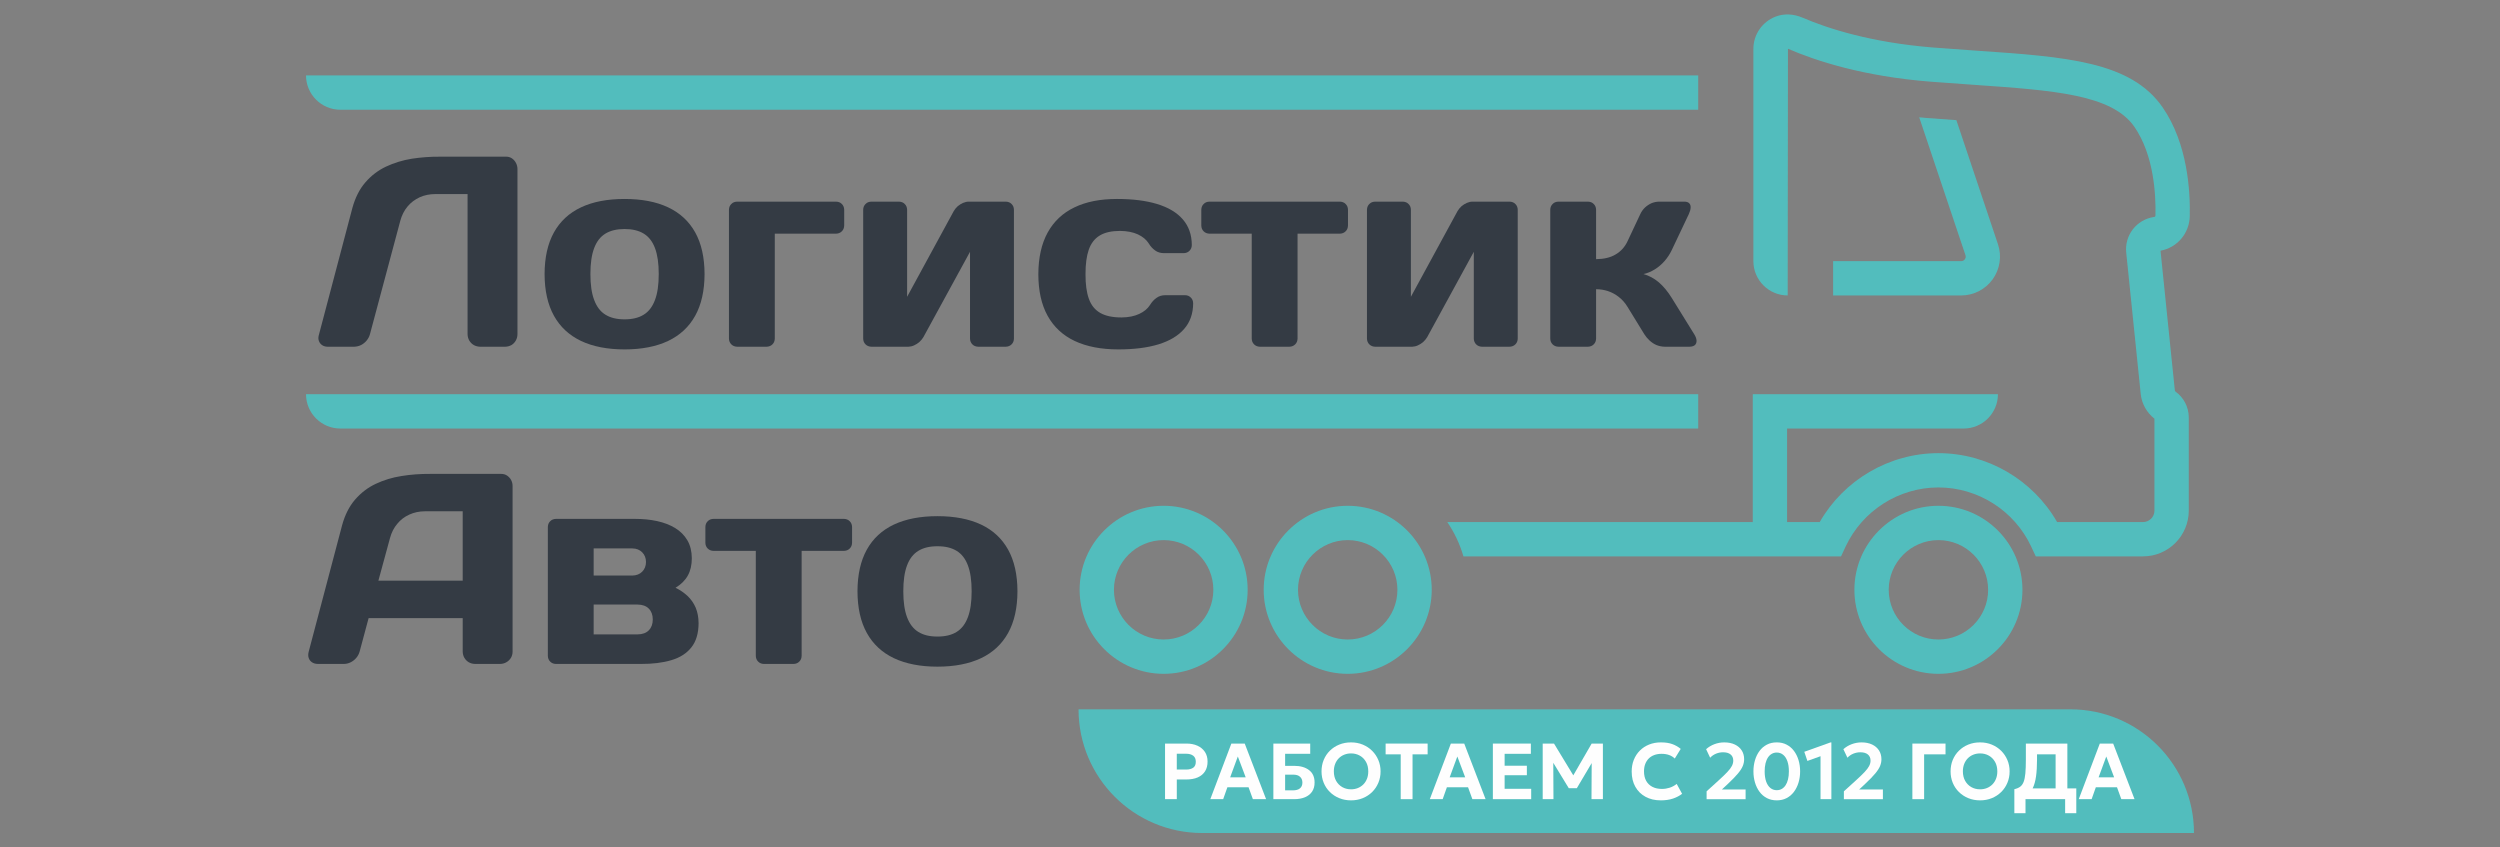<?xml version="1.0" encoding="UTF-8"?>
<!DOCTYPE svg PUBLIC "-//W3C//DTD SVG 1.1//EN" "http://www.w3.org/Graphics/SVG/1.1/DTD/svg11.dtd">
<!-- Creator: CorelDRAW 2020 (64-Bit) -->
<svg xmlns="http://www.w3.org/2000/svg" xml:space="preserve" width="354px" height="120px" version="1.1" style="shape-rendering:geometricPrecision; text-rendering:geometricPrecision; image-rendering:optimizeQuality; fill-rule:evenodd; clip-rule:evenodd"
viewBox="0 0 354 119.999"
 xmlns:xlink="http://www.w3.org/1999/xlink"
 xmlns:xodm="http://www.corel.com/coreldraw/odm/2003">
 <rect x="0" y="0" width="354" height="119.999" fill="#808080" stroke="none"/>
 <defs>
  <style type="text/css">
   <![CDATA[
    .fil2 {fill:#FEFEFE;fill-rule:nonzero}
    .fil0 {fill:#52BDBD;fill-rule:nonzero}
    .fil1 {fill:#343B44;fill-rule:nonzero}
   ]]>
  </style>
 </defs>
 <g id="Слой_x0020_1">
  <g id="_1905933537952">
   <path class="fil0" d="M274.48 76.478c-3.881,0 -7.039,3.157 -7.039,7.037 0,3.883 3.158,7.039 7.039,7.039 3.881,0 7.039,-3.156 7.039,-7.039 0,-3.88 -3.158,-7.037 -7.039,-7.037zm0 18.935c-6.559,0 -11.897,-5.337 -11.897,-11.898 0,-6.558 5.338,-11.896 11.897,-11.896 6.56,0 11.897,5.338 11.897,11.896 0,6.561 -5.337,11.898 -11.897,11.898z"/>
   <path class="fil1" d="M239.136 30.318c0.154,-0.336 0.243,-0.637 0.256,-0.905 0.02,-0.257 -0.045,-0.47 -0.191,-0.626 -0.149,-0.156 -0.386,-0.235 -0.717,-0.235l-3.533 0c-0.377,0 -0.736,0.079 -1.082,0.213 -0.344,0.156 -0.659,0.357 -0.933,0.614 -0.282,0.268 -0.506,0.581 -0.672,0.939l-1.806 3.842c-0.383,0.816 -0.939,1.43 -1.682,1.866 -0.736,0.446 -1.658,0.659 -2.771,0.67l0 -6.993c-0.006,-0.335 -0.114,-0.603 -0.333,-0.816 -0.21,-0.223 -0.485,-0.324 -0.818,-0.335l-4.186 0c-0.333,0.011 -0.608,0.112 -0.818,0.335 -0.218,0.213 -0.327,0.481 -0.333,0.816l0 18.242c0.006,0.325 0.115,0.603 0.333,0.816 0.21,0.212 0.485,0.324 0.818,0.335l4.186 0c0.333,-0.011 0.608,-0.123 0.818,-0.335 0.219,-0.213 0.327,-0.491 0.333,-0.816l0 -6.993c0.582,0 1.146,0.09 1.689,0.268 0.552,0.19 1.063,0.458 1.536,0.838 0.468,0.358 0.877,0.827 1.228,1.396l2.381 3.877c0.205,0.324 0.454,0.626 0.749,0.894 0.288,0.268 0.614,0.48 0.972,0.636 0.365,0.146 0.749,0.224 1.159,0.235l3.533 0c0.332,-0.011 0.581,-0.089 0.749,-0.235 0.166,-0.156 0.242,-0.368 0.23,-0.636 -0.014,-0.268 -0.122,-0.57 -0.327,-0.894l-3.188 -5.15c-0.568,-0.916 -1.183,-1.653 -1.835,-2.212 -0.654,-0.547 -1.376,-0.938 -2.156,-1.162 0.556,-0.122 1.081,-0.346 1.586,-0.659 0.506,-0.313 0.966,-0.703 1.382,-1.172 0.41,-0.47 0.75,-0.984 1.023,-1.553l2.42 -5.105z"/>
   <path class="fil1" d="M199.782 42.025l0 -12.322c-0.005,-0.335 -0.114,-0.603 -0.331,-0.816 -0.213,-0.223 -0.487,-0.324 -0.82,-0.335l-3.916 0c-0.333,0.011 -0.609,0.112 -0.819,0.335 -0.218,0.213 -0.327,0.481 -0.334,0.816l0 18.242c0.007,0.325 0.116,0.603 0.334,0.816 0.21,0.212 0.486,0.324 0.819,0.335l5.261 0c0.261,-0.011 0.525,-0.067 0.792,-0.19 0.269,-0.123 0.525,-0.279 0.755,-0.48 0.23,-0.212 0.415,-0.436 0.564,-0.682l6.602 -12.087 0 12.288c0.008,0.325 0.123,0.603 0.334,0.816 0.211,0.212 0.486,0.324 0.819,0.335l3.915 0c0.335,-0.011 0.609,-0.123 0.82,-0.335 0.218,-0.213 0.326,-0.491 0.333,-0.816l0 -18.242c-0.007,-0.335 -0.115,-0.603 -0.333,-0.816 -0.211,-0.223 -0.485,-0.324 -0.82,-0.335l-5.259 0c-0.256,0 -0.525,0.067 -0.793,0.179 -0.269,0.112 -0.519,0.28 -0.755,0.469 -0.23,0.213 -0.416,0.436 -0.564,0.693l-6.604 12.132z"/>
   <path class="fil1" d="M171.256 28.552c-0.333,0.011 -0.609,0.112 -0.82,0.335 -0.217,0.213 -0.325,0.481 -0.332,0.816l0 2.223c0.007,0.335 0.115,0.615 0.332,0.827 0.211,0.212 0.487,0.324 0.82,0.335l5.989 0 0 14.857c0.006,0.325 0.115,0.603 0.333,0.816 0.211,0.212 0.487,0.324 0.819,0.335l4.184 0c0.333,-0.011 0.608,-0.123 0.82,-0.335 0.218,-0.213 0.326,-0.491 0.333,-0.816l0 -14.857 5.989 0c0.333,-0.011 0.607,-0.123 0.819,-0.335 0.217,-0.212 0.327,-0.492 0.333,-0.827l0 -2.223c-0.006,-0.335 -0.116,-0.603 -0.333,-0.816 -0.212,-0.223 -0.486,-0.324 -0.819,-0.335l-18.467 0z"/>
   <path class="fil1" d="M158.624 32.697c0.986,0.011 1.817,0.178 2.501,0.491 0.691,0.324 1.198,0.749 1.53,1.274 0.262,0.436 0.569,0.759 0.915,1.005 0.345,0.257 0.762,0.369 1.234,0.38l2.803 0c0.333,-0.011 0.609,-0.112 0.82,-0.335 0.218,-0.212 0.326,-0.48 0.333,-0.816 -0.007,-1.463 -0.437,-2.669 -1.28,-3.641 -0.846,-0.972 -2.054,-1.687 -3.635,-2.168 -1.58,-0.48 -3.474,-0.714 -5.682,-0.714 -2.36,0 -4.371,0.39 -6.028,1.195 -1.657,0.793 -2.918,1.988 -3.788,3.563 -0.87,1.587 -1.312,3.553 -1.318,5.91 0.006,2.346 0.441,4.301 1.318,5.887 0.87,1.564 2.149,2.76 3.827,3.552 1.683,0.794 3.743,1.196 6.18,1.196 2.209,0 4.102,-0.235 5.683,-0.715 1.582,-0.491 2.79,-1.207 3.635,-2.179 0.844,-0.96 1.273,-2.178 1.279,-3.63 -0.006,-0.335 -0.114,-0.614 -0.333,-0.816 -0.211,-0.223 -0.486,-0.335 -0.819,-0.335l-2.801 0c-0.475,0 -0.89,0.123 -1.236,0.38 -0.345,0.235 -0.652,0.57 -0.915,0.994 -0.333,0.525 -0.838,0.961 -1.529,1.274 -0.685,0.324 -1.517,0.492 -2.502,0.502 -1.273,0 -2.285,-0.212 -3.034,-0.647 -0.748,-0.436 -1.279,-1.095 -1.599,-2 -0.326,-0.905 -0.48,-2.055 -0.474,-3.463 -0.006,-1.419 0.148,-2.581 0.46,-3.485 0.32,-0.905 0.838,-1.576 1.562,-2.011 0.716,-0.436 1.684,-0.648 2.893,-0.648z"/>
   <path class="fil1" d="M128.447 42.025l0 -12.322c-0.007,-0.335 -0.116,-0.603 -0.334,-0.816 -0.21,-0.223 -0.485,-0.324 -0.818,-0.335l-3.916 0c-0.333,0.011 -0.608,0.112 -0.819,0.335 -0.218,0.213 -0.327,0.481 -0.333,0.816l0 18.242c0.006,0.325 0.115,0.603 0.333,0.816 0.211,0.212 0.486,0.324 0.819,0.335l5.259 0c0.263,-0.011 0.525,-0.067 0.794,-0.19 0.268,-0.123 0.525,-0.279 0.754,-0.48 0.231,-0.212 0.417,-0.436 0.564,-0.682l6.604 -12.087 0 12.288c0.006,0.325 0.122,0.603 0.332,0.816 0.212,0.212 0.486,0.324 0.819,0.335l3.917 0c0.332,-0.011 0.608,-0.123 0.819,-0.335 0.218,-0.213 0.326,-0.491 0.333,-0.816l0 -18.242c-0.007,-0.335 -0.115,-0.603 -0.333,-0.816 -0.211,-0.223 -0.487,-0.324 -0.819,-0.335l-5.261 0c-0.255,0 -0.523,0.067 -0.792,0.179 -0.269,0.112 -0.519,0.28 -0.756,0.469 -0.23,0.213 -0.417,0.436 -0.563,0.693l-6.603 12.132z"/>
   <path class="fil1" d="M118.386 33.088c0.333,-0.011 0.609,-0.123 0.82,-0.335 0.217,-0.212 0.325,-0.492 0.333,-0.827l0 -2.223c-0.008,-0.335 -0.116,-0.603 -0.333,-0.816 -0.211,-0.223 -0.487,-0.324 -0.82,-0.335l-14.013 0c-0.333,0.011 -0.607,0.112 -0.819,0.335 -0.219,0.213 -0.326,0.481 -0.334,0.816l0 18.242c0.008,0.325 0.115,0.603 0.334,0.816 0.212,0.212 0.486,0.324 0.819,0.335l4.185 0c0.333,-0.011 0.607,-0.123 0.819,-0.335 0.217,-0.213 0.326,-0.491 0.333,-0.816l0 -14.857 8.676 0z"/>
   <path class="fil1" d="M88.439 28.173c-2.424,0 -4.48,0.39 -6.161,1.184 -1.684,0.793 -2.964,1.977 -3.841,3.552 -0.876,1.575 -1.318,3.542 -1.324,5.898 0.006,2.346 0.448,4.324 1.324,5.899 0.877,1.586 2.157,2.77 3.841,3.574 1.681,0.794 3.737,1.196 6.161,1.196 2.425,0 4.479,-0.402 6.163,-1.196 1.683,-0.804 2.962,-1.988 3.839,-3.574 0.877,-1.575 1.317,-3.553 1.324,-5.899 -0.007,-2.356 -0.447,-4.323 -1.324,-5.898 -0.877,-1.575 -2.156,-2.759 -3.839,-3.552 -1.684,-0.794 -3.738,-1.184 -6.163,-1.184zm0 17.046c-1.087,0 -1.99,-0.212 -2.706,-0.658 -0.717,-0.436 -1.249,-1.14 -1.599,-2.089 -0.359,-0.939 -0.532,-2.167 -0.532,-3.665 0,-1.508 0.173,-2.725 0.532,-3.675 0.35,-0.938 0.882,-1.62 1.599,-2.055 0.716,-0.436 1.619,-0.648 2.706,-0.648 1.088,0 1.99,0.212 2.707,0.648 0.716,0.435 1.247,1.117 1.6,2.055 0.358,0.95 0.531,2.167 0.531,3.675 0,1.498 -0.173,2.726 -0.531,3.665 -0.353,0.949 -0.884,1.653 -1.6,2.089 -0.717,0.446 -1.619,0.658 -2.707,0.658z"/>
   <path class="fil1" d="M73.273 47.32l0 -23.37c0,-0.313 -0.07,-0.603 -0.21,-0.871 -0.141,-0.268 -0.326,-0.481 -0.564,-0.649 -0.236,-0.156 -0.499,-0.245 -0.801,-0.245l-9.367 0c-1.369,-0.011 -2.713,0.089 -4.019,0.29 -1.311,0.212 -2.526,0.592 -3.652,1.117 -1.128,0.537 -2.1,1.274 -2.925,2.235 -0.826,0.949 -1.44,2.167 -1.843,3.641l-4.762 18.042c-0.07,0.29 -0.064,0.558 0.034,0.793 0.088,0.235 0.242,0.424 0.453,0.57 0.212,0.145 0.461,0.212 0.742,0.223l3.802 0c0.338,-0.011 0.658,-0.089 0.959,-0.235 0.307,-0.156 0.57,-0.368 0.794,-0.636 0.223,-0.268 0.384,-0.57 0.473,-0.905l4.3 -16.075c0.212,-0.771 0.551,-1.442 1.018,-2 0.473,-0.57 1.043,-0.994 1.716,-1.307 0.671,-0.302 1.407,-0.458 2.219,-0.458l4.569 0 0 19.84c0.006,0.335 0.09,0.637 0.243,0.905 0.161,0.268 0.372,0.48 0.64,0.636 0.262,0.146 0.564,0.224 0.884,0.235l3.57 0c0.326,-0.011 0.614,-0.089 0.878,-0.235 0.255,-0.156 0.465,-0.368 0.613,-0.636 0.153,-0.268 0.236,-0.57 0.236,-0.905z"/>
   <path class="fil1" d="M132.745 73.088c-2.425,0 -4.479,0.397 -6.161,1.185 -1.683,0.793 -2.963,1.977 -3.839,3.551 -0.878,1.58 -1.319,3.546 -1.325,5.9 0.006,2.355 0.447,4.325 1.325,5.906 0.876,1.581 2.156,2.771 3.839,3.571 1.682,0.793 3.736,1.197 6.161,1.197 2.426,0 4.48,-0.404 6.164,-1.197 1.682,-0.8 2.962,-1.99 3.838,-3.571 0.877,-1.581 1.319,-3.551 1.325,-5.906 -0.006,-2.354 -0.448,-4.32 -1.325,-5.9 -0.876,-1.574 -2.156,-2.758 -3.838,-3.551 -1.684,-0.788 -3.738,-1.185 -6.164,-1.185zm0 17.047c-1.087,0.007 -1.989,-0.211 -2.706,-0.652 -0.716,-0.443 -1.247,-1.139 -1.6,-2.085 -0.357,-0.942 -0.531,-2.17 -0.531,-3.674 0,-1.503 0.174,-2.727 0.531,-3.667 0.353,-0.94 0.884,-1.625 1.6,-2.06 0.717,-0.436 1.619,-0.653 2.706,-0.646 1.089,-0.007 1.991,0.21 2.708,0.646 0.717,0.435 1.248,1.12 1.599,2.06 0.36,0.94 0.532,2.164 0.532,3.667 0,1.504 -0.172,2.732 -0.532,3.674 -0.351,0.946 -0.882,1.642 -1.599,2.085 -0.717,0.441 -1.619,0.659 -2.708,0.652z"/>
   <path class="fil1" d="M101.033 73.473c-0.334,0.006 -0.609,0.116 -0.82,0.332 -0.217,0.211 -0.325,0.487 -0.332,0.819l0 2.228c0.007,0.332 0.115,0.608 0.332,0.819 0.211,0.211 0.486,0.326 0.82,0.332l5.989 0 0 14.858c0.006,0.333 0.116,0.609 0.333,0.82 0.211,0.218 0.487,0.326 0.819,0.333l4.184 0c0.333,-0.007 0.608,-0.115 0.82,-0.333 0.218,-0.211 0.326,-0.487 0.333,-0.82l0 -14.858 5.989 0c0.333,-0.006 0.608,-0.121 0.819,-0.332 0.218,-0.211 0.327,-0.487 0.333,-0.819l0 -2.228c-0.006,-0.332 -0.115,-0.608 -0.333,-0.819 -0.211,-0.216 -0.486,-0.326 -0.819,-0.332l-18.467 0z"/>
   <path class="fil1" d="M90.743 94.014c1.65,0.006 3.085,-0.166 4.307,-0.531 1.222,-0.358 2.169,-0.96 2.84,-1.805 0.679,-0.845 1.018,-1.984 1.031,-3.423 -0.006,-0.845 -0.147,-1.582 -0.416,-2.221 -0.275,-0.634 -0.659,-1.184 -1.146,-1.645 -0.492,-0.46 -1.055,-0.845 -1.702,-1.164 0.788,-0.474 1.363,-1.05 1.741,-1.734 0.377,-0.679 0.563,-1.498 0.563,-2.451 -0.007,-0.985 -0.217,-1.836 -0.634,-2.54 -0.415,-0.705 -0.985,-1.28 -1.721,-1.728 -0.735,-0.448 -1.586,-0.774 -2.553,-0.986 -0.966,-0.211 -2.003,-0.313 -3.116,-0.313l-11.212 0c-0.333,0.006 -0.607,0.116 -0.818,0.332 -0.218,0.211 -0.326,0.487 -0.333,0.819l0 18.237c0.007,0.333 0.115,0.609 0.333,0.82 0.211,0.218 0.485,0.326 0.818,0.333l12.018 0zm-0.461 -8.409c0.698,0.007 1.229,0.205 1.594,0.583 0.371,0.377 0.556,0.889 0.556,1.529 0,0.64 -0.185,1.152 -0.556,1.529 -0.365,0.378 -0.896,0.576 -1.594,0.582l-6.22 0 0 -4.223 6.22 0zm-6.22 -4.108l0 -3.84 5.491 0c0.569,0.007 1.024,0.192 1.376,0.544 0.352,0.352 0.537,0.807 0.544,1.377 -0.007,0.569 -0.192,1.023 -0.544,1.376 -0.352,0.351 -0.807,0.53 -1.376,0.543l-5.491 0z"/>
   <path class="fil1" d="M43.709 92.287c-0.082,0.318 -0.088,0.613 0,0.876 0.085,0.255 0.238,0.46 0.468,0.614 0.224,0.153 0.505,0.23 0.839,0.237l3.687 0c0.337,-0.007 0.658,-0.084 0.959,-0.237 0.306,-0.154 0.569,-0.365 0.794,-0.628 0.223,-0.268 0.383,-0.569 0.472,-0.902l1.268 -4.722 13.323 0 0 4.722c0.006,0.333 0.082,0.634 0.237,0.902 0.153,0.263 0.364,0.474 0.625,0.628 0.27,0.153 0.571,0.23 0.904,0.237l3.532 0c0.326,-0.007 0.62,-0.084 0.881,-0.237 0.27,-0.154 0.482,-0.359 0.642,-0.614 0.159,-0.263 0.237,-0.558 0.243,-0.876l0 -23.459c0,-0.315 -0.071,-0.596 -0.212,-0.864 -0.139,-0.257 -0.332,-0.458 -0.575,-0.626 -0.237,-0.156 -0.512,-0.234 -0.826,-0.234l-10.097 0c-1.37,-0.011 -2.714,0.089 -4.019,0.301 -1.311,0.201 -2.527,0.581 -3.653,1.108 -1.127,0.531 -2.099,1.28 -2.924,2.234 -0.827,0.953 -1.441,2.175 -1.843,3.654l-4.725 17.886zm11.519 -16.114c0.212,-0.775 0.551,-1.439 1.025,-2.003 0.466,-0.569 1.037,-1.005 1.709,-1.305 0.671,-0.307 1.407,-0.467 2.219,-0.467l5.338 0 0 9.828 -11.941 0 1.65 -6.053z"/>
   <path class="fil0" d="M240.467 60.68l-192.275 0c-2.684,0 -4.859,-2.178 -4.859,-4.859l197.134 0 0 4.859z"/>
   <path class="fil0" d="M190.836 76.478c-3.88,0 -7.038,3.157 -7.038,7.037 0,3.883 3.158,7.039 7.038,7.039 3.881,0 7.038,-3.156 7.038,-7.039 0,-3.88 -3.157,-7.037 -7.038,-7.037zm0 18.935c-6.559,0 -11.897,-5.337 -11.897,-11.898 0,-6.558 5.338,-11.896 11.897,-11.896 6.56,0 11.897,5.338 11.897,11.896 0,6.561 -5.337,11.898 -11.897,11.898z"/>
   <path class="fil0" d="M164.771 76.478c-3.881,0 -7.038,3.157 -7.038,7.037 0,3.883 3.157,7.039 7.038,7.039 3.882,0 7.039,-3.156 7.039,-7.039 0,-3.88 -3.157,-7.037 -7.039,-7.037zm0 18.935c-6.56,0 -11.896,-5.337 -11.896,-11.898 0,-6.558 5.336,-11.896 11.896,-11.896 6.56,0 11.897,5.338 11.897,11.896 0,6.561 -5.337,11.898 -11.897,11.898z"/>
   <path class="fil0" d="M253.052 76.353l-4.858 0 0 -20.532 34.713 0 0 0c0,2.681 -2.175,4.859 -4.859,4.859l-24.996 0 0 15.673z"/>
   <path class="fil0" d="M282.167 39.544c1.029,-1.429 1.31,-3.284 0.749,-4.948l-5.894 -17.584c-1.353,-0.089 -2.721,-0.189 -4.133,-0.301 -0.385,-0.033 -0.753,-0.067 -1.129,-0.101l6.55 19.528c0.085,0.257 0,0.446 -0.086,0.569 -0.087,0.123 -0.247,0.269 -0.515,0.269l-18.14 0 0 4.859 18.14 0c1.762,0 3.429,-0.86 4.458,-2.291z"/>
   <path class="fil0" d="M310.071 30.641c0.085,-3.552 -0.295,-10.277 -3.818,-15.405 -4.503,-6.557 -13.704,-7.194 -26.444,-8.065 -1.956,-0.145 -3.998,-0.279 -6.121,-0.447 -8.725,-0.704 -14.828,-2.67 -18.445,-4.223 -1.217,-0.525 -2.598,-0.625 -3.832,-0.145 -1.931,0.76 -3.131,2.58 -3.131,4.569l0 30.051c0,2.68 2.175,4.859 4.858,4.859l0 0 0.037 -34.932c3.936,1.709 10.625,3.898 20.126,4.658 2.141,0.168 4.2,0.313 6.173,0.447 11.38,0.793 19.601,1.363 22.774,5.977 2.748,3.999 3.038,9.584 2.965,12.545 -0.003,0.1 -0.08,0.178 -0.182,0.19 -2.502,0.357 -4.238,2.614 -3.951,5.116l2.051 19.996c0.156,1.363 0.86,2.614 1.94,3.452l0 13.017c0,0.897 -0.727,1.624 -1.624,1.624l-12.16 0c-3.42,-5.972 -9.856,-9.759 -16.807,-9.759 -6.95,0 -13.386,3.787 -16.808,9.759l-52.735 0c1.004,1.471 1.78,3.108 2.288,4.858l53.468 0 0.653 -1.399c2.378,-5.08 7.533,-8.362 13.134,-8.362 5.601,0 10.757,3.282 13.133,8.362l0.655 1.399 15.179 0c3.581,0 6.483,-2.902 6.483,-6.482l0 -13.196c0,-1.441 -0.699,-2.804 -1.869,-3.652 -0.058,-0.045 -0.095,-0.101 -0.103,-0.179l-2.028 -19.773c2.354,-0.436 4.081,-2.447 4.141,-4.86z"/>
   <path class="fil0" d="M170.237 117.954l140.43 0 0 0c0,-9.675 -7.842,-17.516 -17.516,-17.516l-140.43 0 0 0c0,9.674 7.842,17.516 17.516,17.516z"/>
   <path class="fil2" d="M166.634 108.968l1.321 0c0.431,0 0.767,-0.089 1.009,-0.262 0.243,-0.175 0.362,-0.455 0.362,-0.841 0,-0.385 -0.122,-0.671 -0.369,-0.858 -0.248,-0.185 -0.578,-0.278 -0.99,-0.278l-1.333 0 0 2.239zm-1.664 4.193l0 -7.871 3.053 0c0.577,0 1.089,0.1 1.535,0.301 0.445,0.2 0.796,0.491 1.051,0.871 0.255,0.381 0.382,0.839 0.382,1.375 0,0.54 -0.117,0.998 -0.354,1.374 -0.236,0.378 -0.578,0.665 -1.026,0.864 -0.447,0.197 -0.991,0.298 -1.627,0.298l-1.35 0 0 2.788 -1.664 0z"/>
   <path class="fil2" d="M174.19 110.069l2.199 0 -1.113 -2.951 -1.086 2.951zm-2.81 3.092l2.979 -7.871 1.895 0 3.025 7.871 -1.872 0 -0.614 -1.686 -2.996 0 -0.596 1.686 -1.821 0z"/>
   <path class="fil2" d="M181.973 111.913l1.113 0c0.431,0 0.761,-0.094 0.99,-0.283 0.228,-0.189 0.343,-0.463 0.343,-0.818 0,-0.345 -0.111,-0.617 -0.332,-0.819 -0.221,-0.201 -0.531,-0.3 -0.928,-0.3l-1.186 0 0 2.22zm-1.665 1.248l0 -7.871 5.219 0 0 1.45 -3.554 0 0 1.703 1.276 0c0.88,0 1.583,0.201 2.109,0.601 0.525,0.398 0.787,0.986 0.787,1.761 0,0.498 -0.115,0.924 -0.345,1.274 -0.231,0.35 -0.564,0.619 -0.996,0.804 -0.434,0.185 -0.953,0.278 -1.56,0.278l-2.936 0z"/>
   <path class="fil2" d="M191.307 111.766c0.348,0 0.67,-0.059 0.966,-0.179 0.296,-0.12 0.554,-0.291 0.777,-0.515 0.221,-0.222 0.392,-0.489 0.515,-0.8 0.12,-0.311 0.182,-0.66 0.182,-1.047 0,-0.513 -0.106,-0.96 -0.321,-1.34 -0.213,-0.381 -0.504,-0.676 -0.871,-0.886 -0.369,-0.209 -0.785,-0.316 -1.248,-0.316 -0.345,0 -0.667,0.062 -0.965,0.181 -0.297,0.121 -0.557,0.292 -0.776,0.515 -0.219,0.224 -0.391,0.49 -0.511,0.801 -0.122,0.312 -0.182,0.66 -0.182,1.045 0,0.514 0.106,0.961 0.319,1.341 0.215,0.381 0.505,0.676 0.872,0.887 0.367,0.209 0.78,0.313 1.243,0.313zm0 1.564c-0.6,0 -1.155,-0.104 -1.665,-0.312 -0.51,-0.207 -0.953,-0.498 -1.33,-0.868 -0.377,-0.371 -0.668,-0.806 -0.874,-1.305 -0.206,-0.499 -0.309,-1.039 -0.309,-1.62 0,-0.583 0.103,-1.125 0.309,-1.625 0.206,-0.498 0.497,-0.933 0.874,-1.303 0.377,-0.371 0.82,-0.661 1.33,-0.866 0.51,-0.207 1.065,-0.31 1.665,-0.31 0.599,0 1.153,0.105 1.661,0.315 0.507,0.21 0.951,0.503 1.326,0.877 0.378,0.374 0.67,0.811 0.88,1.308 0.21,0.496 0.315,1.031 0.315,1.604 0,0.581 -0.105,1.121 -0.315,1.62 -0.21,0.499 -0.502,0.934 -0.88,1.305 -0.375,0.37 -0.819,0.661 -1.326,0.868 -0.508,0.208 -1.062,0.312 -1.661,0.312z"/>
   <polygon class="fil2" points="198.34,113.161 198.34,106.814 196.204,106.814 196.204,105.29 202.152,105.29 202.152,106.814 200.016,106.814 200.016,113.161 "/>
   <path class="fil2" d="M205.273 110.069l2.197 0 -1.112 -2.951 -1.085 2.951zm-2.812 3.092l2.981 -7.871 1.894 0 3.024 7.871 -1.872 0 -0.613 -1.686 -2.995 0 -0.597 1.686 -1.822 0z"/>
   <polygon class="fil2" points="211.39,113.161 211.39,105.29 216.771,105.29 216.771,106.74 213.055,106.74 213.055,108.427 216.204,108.427 216.204,109.771 213.055,109.771 213.055,111.695 216.816,111.695 216.816,113.161 "/>
   <polygon class="fil2" points="218.446,113.161 218.446,105.29 220.049,105.29 223.113,110.338 222.455,110.349 225.379,105.29 226.97,105.29 226.97,113.161 225.356,113.161 225.386,107.437 225.683,107.545 223.277,111.61 222.14,111.61 219.661,107.545 219.942,107.437 219.97,113.161 "/>
   <path class="fil2" d="M235.157 113.33c-0.814,0 -1.531,-0.168 -2.148,-0.503 -0.619,-0.336 -1.101,-0.808 -1.446,-1.42 -0.345,-0.611 -0.516,-1.332 -0.516,-2.165 0,-0.603 0.1,-1.156 0.303,-1.657 0.203,-0.503 0.489,-0.94 0.86,-1.309 0.371,-0.369 0.809,-0.653 1.313,-0.854 0.504,-0.2 1.055,-0.301 1.656,-0.301 0.637,0 1.178,0.081 1.619,0.243 0.443,0.159 0.84,0.387 1.192,0.679l-0.843 1.366c-0.229,-0.224 -0.5,-0.392 -0.813,-0.503 -0.312,-0.11 -0.661,-0.166 -1.043,-0.166 -0.39,0 -0.74,0.057 -1.049,0.172 -0.308,0.114 -0.571,0.28 -0.786,0.497 -0.216,0.218 -0.38,0.48 -0.495,0.784 -0.115,0.306 -0.171,0.648 -0.171,1.028 0,0.524 0.101,0.971 0.305,1.34 0.204,0.369 0.497,0.653 0.879,0.852 0.379,0.198 0.833,0.298 1.362,0.298 0.364,0 0.723,-0.057 1.076,-0.168 0.354,-0.113 0.692,-0.293 1.01,-0.541l0.764 1.401c-0.371,0.284 -0.805,0.511 -1.303,0.678 -0.5,0.165 -1.075,0.249 -1.726,0.249z"/>
   <path class="fil2" d="M241.656 113.161l0 -1.112 1.68 -1.524c0.525,-0.476 0.941,-0.877 1.246,-1.201 0.306,-0.324 0.524,-0.612 0.653,-0.864 0.129,-0.25 0.194,-0.502 0.194,-0.758 0,-0.374 -0.125,-0.666 -0.377,-0.872 -0.251,-0.206 -0.607,-0.309 -1.068,-0.309 -0.34,0 -0.67,0.065 -0.987,0.194 -0.316,0.129 -0.597,0.321 -0.84,0.577l-0.573 -1.209c0.344,-0.308 0.74,-0.545 1.188,-0.712 0.448,-0.166 0.908,-0.25 1.38,-0.25 0.57,0 1.067,0.1 1.49,0.297 0.425,0.199 0.751,0.478 0.982,0.836 0.23,0.358 0.345,0.777 0.345,1.257 0,0.323 -0.064,0.64 -0.192,0.953 -0.126,0.312 -0.352,0.665 -0.676,1.054 -0.324,0.389 -0.782,0.863 -1.37,1.417l-0.915 0.854 3.361 0 0 1.372 -5.521 0z"/>
   <path class="fil2" d="M251.592 111.89c0.259,0 0.493,-0.058 0.702,-0.176 0.209,-0.118 0.39,-0.291 0.54,-0.518 0.151,-0.226 0.266,-0.506 0.349,-0.836 0.082,-0.333 0.123,-0.711 0.123,-1.135 0,-0.565 -0.071,-1.047 -0.214,-1.445 -0.142,-0.396 -0.341,-0.699 -0.6,-0.907 -0.259,-0.209 -0.559,-0.313 -0.9,-0.313 -0.259,0 -0.493,0.059 -0.703,0.178 -0.21,0.118 -0.391,0.29 -0.543,0.517 -0.152,0.227 -0.268,0.506 -0.349,0.838 -0.081,0.332 -0.12,0.71 -0.12,1.132 0,0.566 0.07,1.047 0.213,1.446 0.142,0.397 0.342,0.699 0.599,0.907 0.257,0.208 0.558,0.312 0.903,0.312zm0 1.44c-0.524,0 -0.992,-0.106 -1.403,-0.32 -0.41,-0.214 -0.757,-0.51 -1.037,-0.889 -0.282,-0.378 -0.496,-0.815 -0.644,-1.309 -0.148,-0.496 -0.223,-1.025 -0.223,-1.587 0,-0.565 0.075,-1.096 0.223,-1.59 0.148,-0.495 0.362,-0.932 0.644,-1.308 0.28,-0.377 0.627,-0.672 1.037,-0.885 0.411,-0.215 0.879,-0.321 1.403,-0.321 0.52,0 0.985,0.106 1.394,0.321 0.408,0.213 0.755,0.508 1.038,0.885 0.282,0.376 0.499,0.813 0.649,1.308 0.149,0.494 0.224,1.025 0.224,1.59 0,0.562 -0.075,1.091 -0.224,1.587 -0.15,0.494 -0.367,0.931 -0.649,1.309 -0.283,0.379 -0.63,0.675 -1.038,0.889 -0.409,0.214 -0.874,0.32 -1.394,0.32z"/>
   <polygon class="fil2" points="257.787,113.161 257.787,107.079 255.926,107.747 255.488,106.453 259.21,105.121 259.322,105.121 259.322,113.161 "/>
   <path class="fil2" d="M261.094 113.161l0 -1.112 1.681 -1.524c0.525,-0.476 0.94,-0.877 1.246,-1.201 0.305,-0.324 0.523,-0.612 0.652,-0.864 0.13,-0.25 0.195,-0.502 0.195,-0.758 0,-0.374 -0.127,-0.666 -0.378,-0.872 -0.25,-0.206 -0.607,-0.309 -1.068,-0.309 -0.341,0 -0.67,0.065 -0.987,0.194 -0.317,0.129 -0.597,0.321 -0.841,0.577l-0.573 -1.209c0.345,-0.308 0.741,-0.545 1.189,-0.712 0.448,-0.166 0.908,-0.25 1.381,-0.25 0.57,0 1.067,0.1 1.49,0.297 0.423,0.199 0.75,0.478 0.981,0.836 0.231,0.358 0.346,0.777 0.346,1.257 0,0.323 -0.065,0.64 -0.192,0.953 -0.128,0.312 -0.353,0.665 -0.677,1.054 -0.324,0.389 -0.781,0.863 -1.37,1.417l-0.916 0.854 3.363 0 0 1.372 -5.522 0z"/>
   <polygon class="fil2" points="270.792,113.161 270.792,105.29 275.487,105.29 275.487,106.814 272.456,106.814 272.456,113.161 "/>
   <path class="fil2" d="M280.38 111.766c0.348,0 0.67,-0.059 0.966,-0.179 0.296,-0.12 0.554,-0.291 0.777,-0.515 0.219,-0.222 0.393,-0.489 0.513,-0.8 0.122,-0.311 0.184,-0.66 0.184,-1.047 0,-0.513 -0.108,-0.96 -0.321,-1.34 -0.214,-0.381 -0.504,-0.676 -0.871,-0.886 -0.369,-0.209 -0.783,-0.316 -1.248,-0.316 -0.345,0 -0.668,0.062 -0.965,0.181 -0.298,0.121 -0.558,0.292 -0.775,0.515 -0.22,0.224 -0.391,0.49 -0.512,0.801 -0.123,0.312 -0.184,0.66 -0.184,1.045 0,0.514 0.108,0.961 0.321,1.341 0.214,0.381 0.504,0.676 0.872,0.887 0.366,0.209 0.782,0.313 1.243,0.313zm0 1.564c-0.6,0 -1.157,-0.104 -1.666,-0.312 -0.509,-0.207 -0.952,-0.498 -1.328,-0.868 -0.377,-0.371 -0.669,-0.806 -0.876,-1.305 -0.205,-0.499 -0.308,-1.039 -0.308,-1.62 0,-0.583 0.103,-1.125 0.308,-1.625 0.207,-0.498 0.499,-0.933 0.876,-1.303 0.376,-0.371 0.819,-0.661 1.328,-0.866 0.509,-0.207 1.066,-0.31 1.666,-0.31 0.599,0 1.152,0.105 1.661,0.315 0.507,0.21 0.95,0.503 1.327,0.877 0.377,0.374 0.67,0.811 0.879,1.308 0.21,0.496 0.315,1.031 0.315,1.604 0,0.581 -0.105,1.121 -0.315,1.62 -0.209,0.499 -0.502,0.934 -0.879,1.305 -0.377,0.37 -0.82,0.661 -1.327,0.868 -0.509,0.208 -1.062,0.312 -1.661,0.312z"/>
   <path class="fil2" d="M285.231 115.152l0 -3.402 0.996 0.046 0.545 -0.158 7.231 0 0 3.514 -1.58 0 0 -1.991 -5.611 0 0 1.991 -1.581 0zm5.843 -1.991l0 -6.347 -2.632 0 0 0.764c0,0.919 -0.047,1.705 -0.141,2.36 -0.092,0.654 -0.242,1.196 -0.447,1.627 -0.204,0.431 -0.474,0.772 -0.813,1.023 -0.336,0.251 -0.747,0.435 -1.23,0.551l-0.58 -1.389c0.331,-0.074 0.601,-0.19 0.813,-0.343 0.212,-0.153 0.378,-0.381 0.498,-0.682 0.119,-0.303 0.203,-0.707 0.249,-1.215 0.048,-0.508 0.071,-1.152 0.071,-1.932l0 -2.288 5.876 0 0 7.871 -1.664 0z"/>
   <path class="fil2" d="M297.163 110.069l2.197 0 -1.112 -2.951 -1.085 2.951zm-2.812 3.092l2.98 -7.871 1.895 0 3.025 7.871 -1.873 0 -0.612 -1.686 -2.997 0 -0.595 1.686 -1.823 0z"/>
   <path class="fil0" d="M240.467 15.538l-192.275 0c-2.684,0 -4.859,-2.178 -4.859,-4.859l197.134 0 0 4.859z"/>
  </g>
 </g>
</svg>
